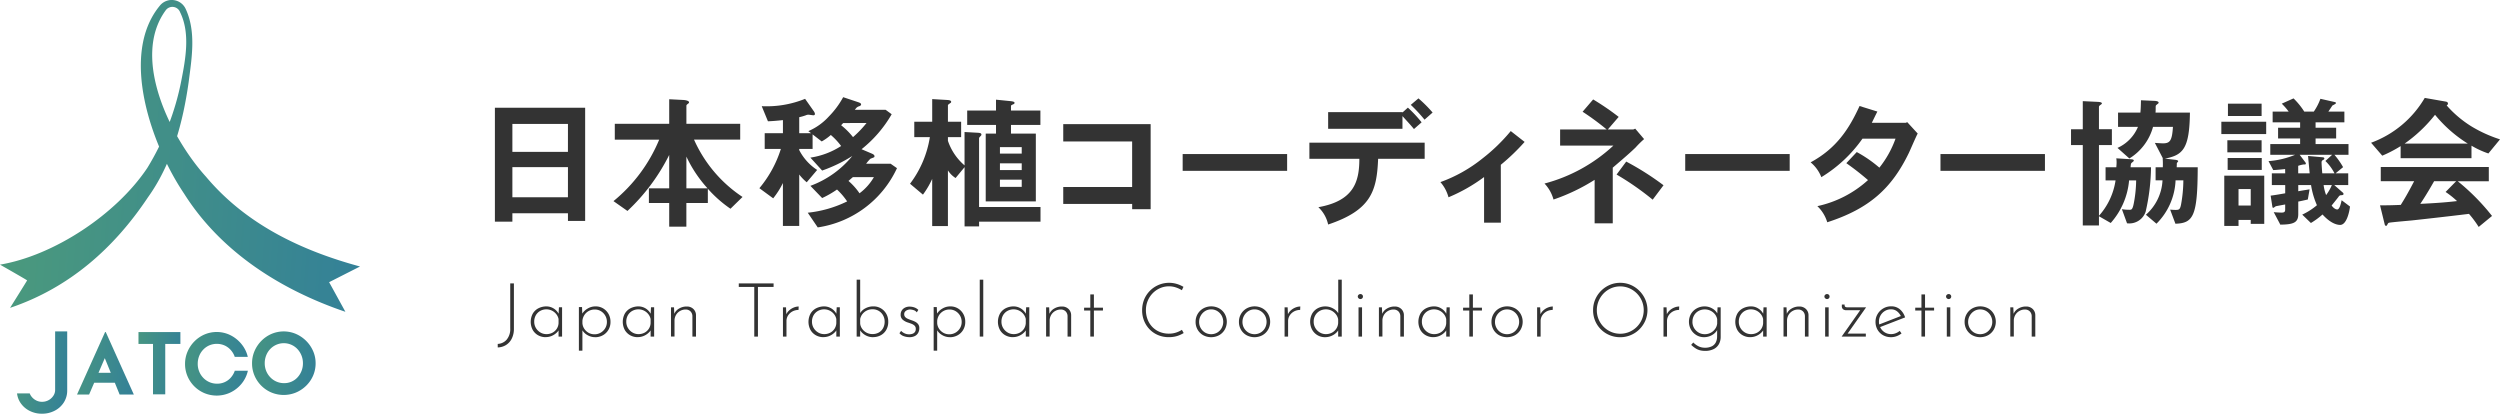 <svg xmlns="http://www.w3.org/2000/svg" xmlns:xlink="http://www.w3.org/1999/xlink" width="378.723" height="62.673" viewBox="0 0 378.723 62.673"><defs><linearGradient id="a" x1="-0.439" x2="4.085" y2="0.622" gradientUnits="objectBoundingBox"><stop offset="0" stop-color="#4e9d79"/><stop offset="1" stop-color="#0049d3"/></linearGradient><linearGradient id="b" x1="0" y1="-1.112" x2="3.366" y2="-0.875" xlink:href="#a"/><clipPath id="e"><rect width="45.231" height="12.469" fill="url(#a)"/></clipPath></defs><g transform="translate(-54.315 -23.618)"><g transform="translate(67.692 34.957)"><path d="M62.719,21.679V20.52H54.3v1.269H51.652V4.532H65.324V21.679Zm0-14.7H54.3v4.231h8.416Zm0,6.547H54.3v4.564h8.416Z" transform="translate(9.943 0.453)" fill="#333"/><g transform="translate(62.024 3.383)"><path d="M88.383,19.755a18.533,18.533,0,0,1-3.43-3.028v2.16H81.7v3.585H79.1V18.887H76.024V16.661H79.1V11.605a29.858,29.858,0,0,1-6.325,8.485L70.658,18.6A23.735,23.735,0,0,0,77.583,9.29H70.858v-2.4H79.1V3.167l2.181.112c.289.022.824.111.824.356,0,.088-.067.156-.2.244-.133.112-.2.179-.2.268V6.885h8.15v2.4H82.861a20.257,20.257,0,0,0,7.348,8.685Zm-6.68-7.9v4.81H84.91a19.3,19.3,0,0,1-3.207-4.81" transform="translate(-53.124 -2.855)" fill="#333"/><path d="M102.885,22.566l-1.514-2.227a17.636,17.636,0,0,0,5.968-1.714,10.4,10.4,0,0,0-1.536-1.8,14.687,14.687,0,0,1-2.249,1.292l-1.782-1.848a14.741,14.741,0,0,0,6.347-4.522,22.45,22.45,0,0,1-4.565,2.205l-1.782-1.959a11.77,11.77,0,0,0,4.654-1.759,9.926,9.926,0,0,0-1.559-1.671,7.862,7.862,0,0,1-1.381.98l-1.38-1.068v2.2H100.08v.178a7.889,7.889,0,0,0,2.716,3.006l-1.58,1.87a7.228,7.228,0,0,1-1.136-1.18v7.794H97.608v-6.5a12.6,12.6,0,0,1-1.471,2.317l-2.093-1.536A17.337,17.337,0,0,0,97.3,10.675h-2.45V8.292h2.762V6.31c-1.069.112-1.648.156-2.271.179L94.4,4.2a15.488,15.488,0,0,0,6.569-1.113l1.314,1.87a.915.915,0,0,1,.179.423.209.209,0,0,1-.223.2c-.112,0-.646-.09-.78-.09a.95.95,0,0,0-.378.09,7.764,7.764,0,0,1-1,.289V8.292h1.8l-.423-.312a8.974,8.974,0,0,0,3.118-2.227,12.96,12.96,0,0,0,2.16-2.917l2.338.78c.112.044.378.132.378.311s-.222.267-.312.29a.906.906,0,0,0-.444.289l-.2.245h4.677l.913.668a18.628,18.628,0,0,1-4.565,5.3l1.559.667c.112.045.4.179.4.379a.188.188,0,0,1-.044.156c-.066.067-.512.2-.6.267a6.743,6.743,0,0,0-.624.734h3.719l.957.668a15.759,15.759,0,0,1-12,8.974m3.852-15.81-.312.335a10.62,10.62,0,0,1,1.8,1.8,16.256,16.256,0,0,0,2.049-2.138Zm1.47,8.194c-.267.223-.312.267-.668.579a9.428,9.428,0,0,1,1.67,1.87,8.107,8.107,0,0,0,2.182-2.45Z" transform="translate(-54.407 -2.837)" fill="#333"/><path d="M128.652,21.713v.713h-2.2V13.453L125.089,15.1a3.743,3.743,0,0,1-1.159-1.158v8.439h-2.383V15.234a13.09,13.09,0,0,1-1.4,2.382l-1.959-1.647a15.753,15.753,0,0,0,3.006-7.059h-2.361V6.571h2.716V3.143l2.249.133c.445.023.624.111.624.289,0,.112-.09.156-.156.2-.312.223-.335.245-.335.356V6.571h2V8.909h-2v.557a8.425,8.425,0,0,0,2.517,3.719V8.131l2,.112c.4.022.557.089.557.289,0,.089-.089.178-.156.245-.134.156-.2.2-.2.312v10.4h9.308v2.226Zm4.832-14.652V8.375h3.764V18.64h-7.593V8.375h1.559V7.062h-4.364V4.879h4.364V3.231l2.228.224c.578.066.578.178.578.267a.214.214,0,0,1-.179.2,1.526,1.526,0,0,0-.356.2v.757h4.454V7.062Zm1.626,3.363h-3.3V11.4h3.3Zm0,2.449h-3.3V13.9h3.3Zm0,2.472h-3.3v1.092h3.3Z" transform="translate(-55.731 -2.854)" fill="#333"/><path d="M155.989,7.161v12.88h-2.8v-.8H142.748V16.676h10.437V9.785H142.748V7.161Z" transform="translate(-57.079 -3.074)" fill="#333"/><rect width="15.825" height="2.543" transform="translate(103.76 8.615)" fill="#333"/><path d="M199.664,9.739v2.444h-7.051c-.2,4.887-1.061,7.772-7.572,9.956a5.073,5.073,0,0,0-1.482-2.625c5.368-.961,6.21-3.846,6.21-7.331H182.2V9.739Zm-1.622-2.063c-.422-.521-.922-1.061-1.743-1.963V7.637H185.041V5.112H196.3v.06l.821-.742A19.7,19.7,0,0,1,199.2,6.655Zm.68-4.647a19.6,19.6,0,0,1,2.144,2.144l-1.222,1.081a23.7,23.7,0,0,0-2.083-2.244Z" transform="translate(-59.243 -2.848)" fill="#333"/><path d="M212.358,22.145h-2.542V15.234a25.407,25.407,0,0,1-5.39,3.065A5.724,5.724,0,0,0,203.2,16a22.1,22.1,0,0,0,6.351-3.565,26.866,26.866,0,0,0,4.306-4.167l2.1,1.643a31.356,31.356,0,0,1-3.606,3.466Z" transform="translate(-60.395 -3.135)" fill="#333"/><path d="M229.481,7.745h3.866l.281-.12,1.342,1.582a15.439,15.439,0,0,0-1.281,1.263c-.962.941-2.3,2.063-3.465,3.064v8.433h-2.747v-6.59a29.239,29.239,0,0,1-6.229,2.986,5.7,5.7,0,0,0-1.362-2.424,24.5,24.5,0,0,0,10.436-5.749H222.25V7.745H229.3a39.024,39.024,0,0,0-3.645-2.684l1.6-1.862a38.782,38.782,0,0,1,3.866,2.643Zm6.791,10.638a42.028,42.028,0,0,0-5.468-3.806l1.461-1.964a42.179,42.179,0,0,1,5.65,3.586Z" transform="translate(-61.31 -2.857)" fill="#333"/><rect width="15.825" height="2.543" transform="translate(179.892 8.615)" fill="#333"/><path d="M276.938,6.8l.241-.1,1.582,1.723c-.261.46-1.163,2.584-1.363,2.985-2.543,5.228-5.869,8.373-12.339,10.456a5.609,5.609,0,0,0-1.5-2.443,16.606,16.606,0,0,0,7.673-3.947c-1.4-1.2-2.3-1.863-3.286-2.564l1.583-1.682a19.177,19.177,0,0,1,3.425,2.364A15.271,15.271,0,0,0,275.4,9.2h-5.008a20.79,20.79,0,0,1-6.229,5.83,5.567,5.567,0,0,0-1.623-2.244c3.885-2.1,5.809-5.027,7.412-8.533l2.7.84c-.281.542-.561,1.142-.842,1.7Z" transform="translate(-63.65 -2.915)" fill="#333"/><rect width="15.825" height="2.543" transform="translate(218.56 8.615)" fill="#333"/><path d="M315.567,20.254a2.613,2.613,0,0,1-2.805,1.715l-.78-2.138a6.827,6.827,0,0,0,1.158.089c.267,0,.445,0,.624-.869a19.165,19.165,0,0,0,.378-3.585h-1.069a11.156,11.156,0,0,1-2.782,6.457L308.508,20.9v1.4h-2.45V10.122h-1.782v-2.4h1.782V3.465l2.316.111c.245.022.579.045.579.246,0,.066-.134.156-.2.2-.156.112-.245.2-.245.312V7.718h1.959v2.4h-1.959V20.833a10.313,10.313,0,0,0,2.516-5.367H309.51V13.485h1.626c.023-.29.044-.468.044-.734a4.2,4.2,0,0,0-.044-.624l2.138.133c.334.023.511.044.511.223,0,.067-.089.133-.334.334-.089.09-.112.156-.156.668h3.1a31.279,31.279,0,0,1-.824,6.769m4.521,1.782-.8-2.138c.335.023.579.044.8.044.534,0,.69-.044.846-.779a20.962,20.962,0,0,0,.355-3.7h-1.179a9.818,9.818,0,0,1-2.894,6.569l-1.6-1.358a7.434,7.434,0,0,0,2.516-5.211h-1.047V13.485h1.092a11.142,11.142,0,0,0-.023-1.358l.044.022-1.225-2.36c.98.067,1.091.067,1.248.067,1.068,0,1.358-.445,1.492-2.493H316.7a8.124,8.124,0,0,1-3.585,4.786l-1.8-1.6a6.027,6.027,0,0,0,3.1-3.183H311.4V5.2h3.385c.066-.712.066-1.112.088-1.869l1.983.089c.2,0,.69.045.69.267,0,.089-.023.112-.289.312-.156.133-.156.156-.156.49,0,.2,0,.423-.023.712h5.211c-.066,5.478-1.046,6.436-3.785,6.97l1.56.179c.066,0,.444.066.444.2,0,.089-.111.178-.2.289,0,.178-.022.534-.022.646h3.184c-.022,7.416-.668,8.461-3.385,8.551" transform="translate(-65.94 -2.864)" fill="#333"/><path d="M328.371,6.565h6.793v1.87h-6.793Zm6.5,15.476h-2.049v-.6h-1.848v.913h-2.16V14.737h6.056Zm-5.59-12.671h5.189V11.2h-5.189Zm.045,2.695h5.166v1.8h-5.166Zm.044-8.239h5.1V5.7h-5.1Zm3.451,12.937h-1.848v2.494h1.848Zm5.211-3.028c-.6.067-1.292.133-1.8.156l-.713-1.358a13.06,13.06,0,0,0,4.03-.958h-3.764V9.95h4.52V9.1h-3.339V7.478h3.339V6.654h-4.163V5.03h2.428a9.539,9.539,0,0,0-1.047-1.2l1.782-.8a10.82,10.82,0,0,1,1.626,2h1.447a8.54,8.54,0,0,0,1-1.938l2.161.489c.088.024.2.068.2.157,0,.112-.468.334-.556.378,0,.023-.6.914-.6.914h2.427V6.654h-4.364v.824h3.117V9.1h-3.117V9.95h4.988v1.625H345.5a11.361,11.361,0,0,1,1.313,1.871l-1.136.935h1.916v1.782h-2.116l1.292,1.135a.3.3,0,0,1,.112.2c0,.179-.179.179-.311.2a.444.444,0,0,0-.446.245c-.379.49-.6.757-1.047,1.313.4.558.757.6.847.6.356,0,.557-.869.668-1.4l1.269.956c-.09.8-.512,2.784-1.492,2.784-.4,0-1.38-.156-2.672-1.581a11.292,11.292,0,0,1-1.759,1.291l-1.314-1.269a9.942,9.942,0,0,0,2.227-1.424,12.1,12.1,0,0,1-.89-3.051h-1.938V17.1c.156-.044,1.692-.288,1.714-.288l-.267,1.536c-.8.178-.869.2-1.447.312v1.915c0,1.291-.758,1.559-2.716,1.581l-1-1.893c.2.022.779.066,1.2.066s.534-.132.534-.467V19.1c-.223.044-1.336.245-1.4.267-.09.022-.335.244-.4.244s-.112-.044-.134-.132l-.267-1.715c.847-.112,1.425-.222,2.205-.356V16.162h-2.026V14.381h2.026Zm1.982.646h1.736c-.067-.734-.178-1.893-.245-2.627l2.249.2c.066,0,.222.045.222.178a.222.222,0,0,1-.112.179c-.2.112-.311.178-.311.423,0,.267.089,1.536.111,1.647h1.849a7.107,7.107,0,0,0-1.381-1.869l1.025-.937h-4.921l.891,1.18a.244.244,0,0,1,.043.134c0,.156-.088.156-.378.156a4.357,4.357,0,0,0-.779.2Zm3.851,1.782a6.5,6.5,0,0,0,.378,1.515,7,7,0,0,0,.869-1.515Z" transform="translate(-67.262 -2.847)" fill="#333"/><path d="M370.141,11.37a13.425,13.425,0,0,1-2.56-1.18v1.892H356.847V10.257a19.792,19.792,0,0,1-2.782,1.448l-1.693-1.96A15.647,15.647,0,0,0,360.5,2.954l3.184.557c.179.022.335.133.335.289a.318.318,0,0,1-.2.289,16.642,16.642,0,0,0,3.764,3.184,20.23,20.23,0,0,0,4.32,1.959ZM368.672,22.5a15.514,15.514,0,0,0-1.47-1.981c-3.051.378-8.061.935-8.707,1-.468.044-2.828.246-3.362.335a.281.281,0,0,0-.224.156c-.132.267-.2.334-.267.334a.261.261,0,0,1-.2-.2l-.713-2.917c1.4,0,2.026-.023,3.14-.067.557-.89,1.024-1.669,2.026-3.585h-5.056V13.42h16.367v2.16h-4.7a32.925,32.925,0,0,1,5.188,5.255Zm-6.613-16.99a21.754,21.754,0,0,1-4.609,4.365h9.574a20.184,20.184,0,0,1-4.965-4.365m1.6,11.69,1.6-1.626h-3.34c-1.046,1.848-1.693,2.828-2.093,3.429,1.871-.089,3.719-.2,5.567-.422a13.344,13.344,0,0,0-1.736-1.381" transform="translate(-68.579 -2.843)" fill="#333"/><path d="M54.556,39.526a3.289,3.289,0,0,1-.329,1.531,2.386,2.386,0,0,1-.879.97,2.5,2.5,0,0,1-1.242.357v-.533a1.889,1.889,0,0,0,1.355-.646A2.477,2.477,0,0,0,54,39.493V32.688h.556Z" transform="translate(-52.106 -4.475)" fill="#333"/><path d="M59.662,41.032a2.314,2.314,0,0,1-1.151-.289,2.123,2.123,0,0,1-.817-.811,2.639,2.639,0,0,1,.017-2.478,2.105,2.105,0,0,1,.862-.805,2.681,2.681,0,0,1,1.236-.278,2.112,2.112,0,0,1,1.871,1.236l-.079.159.068-1.259h.476v4.435h-.533V39.569l.113.2a1.375,1.375,0,0,1-.272.448,2.458,2.458,0,0,1-1.083.7,2.3,2.3,0,0,1-.709.108m.113-.454a1.921,1.921,0,0,0,.9-.21,1.725,1.725,0,0,0,.936-1.446v-.635a1.77,1.77,0,0,0-.357-.749,1.953,1.953,0,0,0-.652-.522,1.927,1.927,0,0,0-1.758.04,1.759,1.759,0,0,0-.669.652,1.9,1.9,0,0,0-.25.987,1.837,1.837,0,0,0,.25.947,1.908,1.908,0,0,0,.675.681,1.764,1.764,0,0,0,.924.255" transform="translate(-52.396 -4.677)" fill="#333"/><path d="M67.564,41.033a2.262,2.262,0,0,1-1.191-.336,2.061,2.061,0,0,1-.817-.868l.091-.193v3.437h-.533v-6.6h.476l.057,1.452-.1-.33a2.369,2.369,0,0,1,.862-.879,2.33,2.33,0,0,1,1.236-.346,2.192,2.192,0,0,1,1.146.306,2.258,2.258,0,0,1,.811.834,2.4,2.4,0,0,1,.3,1.209,2.3,2.3,0,0,1-.312,1.2,2.218,2.218,0,0,1-.839.822,2.387,2.387,0,0,1-1.185.3m-.091-.443a1.837,1.837,0,0,0,.947-.25,1.9,1.9,0,0,0,.681-.675,1.8,1.8,0,0,0,.255-.946,1.864,1.864,0,0,0-.25-.959,1.9,1.9,0,0,0-.663-.675,1.777,1.777,0,0,0-.936-.25,1.842,1.842,0,0,0-1.565.839,1.907,1.907,0,0,0-.295.873v.364a1.741,1.741,0,0,0,.289.85,1.852,1.852,0,0,0,.658.608,1.805,1.805,0,0,0,.879.22" transform="translate(-52.82 -4.677)" fill="#333"/><path d="M74.417,41.032a2.314,2.314,0,0,1-1.151-.289,2.123,2.123,0,0,1-.817-.811,2.639,2.639,0,0,1,.017-2.478,2.105,2.105,0,0,1,.862-.805,2.681,2.681,0,0,1,1.236-.278,2.111,2.111,0,0,1,1.871,1.236l-.079.159.068-1.259H76.9v4.435h-.533V39.569l.113.2a1.375,1.375,0,0,1-.272.448,2.458,2.458,0,0,1-1.083.7,2.3,2.3,0,0,1-.709.108m.113-.454a1.921,1.921,0,0,0,.9-.21,1.725,1.725,0,0,0,.936-1.446v-.635a1.77,1.77,0,0,0-.357-.749,1.953,1.953,0,0,0-.652-.522,1.927,1.927,0,0,0-1.758.04,1.759,1.759,0,0,0-.669.652,1.9,1.9,0,0,0-.25.987,1.837,1.837,0,0,0,.25.947,1.908,1.908,0,0,0,.675.681,1.764,1.764,0,0,0,.924.255" transform="translate(-53.206 -4.677)" fill="#333"/><path d="M80.334,36.509l.057,1.4-.068-.273a1.671,1.671,0,0,1,.732-.912,2.215,2.215,0,0,1,1.2-.336,1.4,1.4,0,0,1,1.009.37,1.3,1.3,0,0,1,.4.957v3.232h-.544V37.858a1.058,1.058,0,0,0-.272-.715,1.019,1.019,0,0,0-.76-.3,1.671,1.671,0,0,0-.828.216,1.647,1.647,0,0,0-.618.6,1.7,1.7,0,0,0-.233.9v2.381h-.533V36.509Z" transform="translate(-53.629 -4.677)" fill="#333"/><path d="M90.741,32.688h5.274v.532h-2.37v7.52h-.556V33.22H90.741Z" transform="translate(-54.226 -4.475)" fill="#333"/><path d="M98.287,36.509l.057,1.36-.068-.169a1.763,1.763,0,0,1,.465-.7,2.3,2.3,0,0,1,.709-.454,2,2,0,0,1,.754-.16l-.023.523a1.9,1.9,0,0,0-.924.226,1.788,1.788,0,0,0-.658.608,1.549,1.549,0,0,0-.244.856v2.347h-.533V36.509Z" transform="translate(-54.614 -4.677)" fill="#333"/><path d="M104.183,41.032a2.314,2.314,0,0,1-1.151-.289,2.123,2.123,0,0,1-.817-.811,2.639,2.639,0,0,1,.017-2.478,2.106,2.106,0,0,1,.862-.805,2.681,2.681,0,0,1,1.236-.278,2.111,2.111,0,0,1,1.871,1.236l-.079.159.068-1.259h.476v4.435h-.533V39.569l.113.2a1.375,1.375,0,0,1-.272.448,2.458,2.458,0,0,1-1.083.7,2.3,2.3,0,0,1-.709.108m.113-.454a1.921,1.921,0,0,0,.9-.21,1.725,1.725,0,0,0,.936-1.446v-.635a1.77,1.77,0,0,0-.357-.749,1.953,1.953,0,0,0-.652-.522,1.927,1.927,0,0,0-1.758.04,1.759,1.759,0,0,0-.669.652,1.9,1.9,0,0,0-.25.987,1.837,1.837,0,0,0,.25.947,1.908,1.908,0,0,0,.675.681,1.764,1.764,0,0,0,.924.255" transform="translate(-54.839 -4.677)" fill="#333"/><path d="M112.119,40.8a2.293,2.293,0,0,1-1.242-.352,2.163,2.163,0,0,1-.822-.885l.113-.307v1.453h-.533V32.087h.533v5.49l-.068-.3a1.937,1.937,0,0,1,.828-.833,2.546,2.546,0,0,1,1.248-.312,2.193,2.193,0,0,1,1.134.3,2.227,2.227,0,0,1,.811.822,2.342,2.342,0,0,1,.3,1.191,2.426,2.426,0,0,1-.318,1.275,2.106,2.106,0,0,1-.839.8,2.439,2.439,0,0,1-1.146.272m-.091-.465a1.9,1.9,0,0,0,.981-.244,1.685,1.685,0,0,0,.641-.669,2.031,2.031,0,0,0,.227-.97,1.914,1.914,0,0,0-.233-.936,1.779,1.779,0,0,0-1.616-.937,1.923,1.923,0,0,0-.856.193,1.894,1.894,0,0,0-.652.523,1.8,1.8,0,0,0-.352.76v.691a1.676,1.676,0,0,0,.295.783,1.878,1.878,0,0,0,1.565.806" transform="translate(-55.262 -4.442)" fill="#333"/><path d="M117.98,41.035a2.54,2.54,0,0,1-.805-.142,1.46,1.46,0,0,1-.68-.46l.25-.352a1.718,1.718,0,0,0,.539.381,1.585,1.585,0,0,0,.663.142,1.623,1.623,0,0,0,.493-.074.784.784,0,0,0,.38-.256.748.748,0,0,0,.147-.487.65.65,0,0,0-.176-.489,1.376,1.376,0,0,0-.442-.278q-.267-.106-.561-.2a2.238,2.238,0,0,1-.8-.431.967.967,0,0,1-.312-.77,1.142,1.142,0,0,1,.176-.635,1.191,1.191,0,0,1,.482-.425,1.514,1.514,0,0,1,.692-.153,2.226,2.226,0,0,1,.7.113,1.631,1.631,0,0,1,.629.386l-.238.373a.9.9,0,0,0-.482-.339,2.2,2.2,0,0,0-.527-.1,1.136,1.136,0,0,0-.4.079.888.888,0,0,0-.352.233.568.568,0,0,0-.142.4.615.615,0,0,0,.147.426,1.089,1.089,0,0,0,.38.267q.233.1.482.193a4.084,4.084,0,0,1,.618.244,1.368,1.368,0,0,1,.476.373.959.959,0,0,1,.187.619,1.435,1.435,0,0,1-.17.7,1.185,1.185,0,0,1-.5.487,1.794,1.794,0,0,1-.845.177" transform="translate(-55.638 -4.679)" fill="#333"/><path d="M124.427,41.033a2.262,2.262,0,0,1-1.191-.336,2.061,2.061,0,0,1-.817-.868l.091-.193v3.437h-.533v-6.6h.476l.057,1.452-.1-.33a2.369,2.369,0,0,1,.862-.879,2.33,2.33,0,0,1,1.236-.346,2.192,2.192,0,0,1,1.146.306,2.258,2.258,0,0,1,.811.834,2.4,2.4,0,0,1,.3,1.209,2.3,2.3,0,0,1-.312,1.2,2.218,2.218,0,0,1-.839.822,2.387,2.387,0,0,1-1.185.3m-.091-.443a1.837,1.837,0,0,0,.947-.25,1.9,1.9,0,0,0,.681-.675,1.8,1.8,0,0,0,.255-.946,1.864,1.864,0,0,0-.25-.959,1.9,1.9,0,0,0-.663-.675,1.777,1.777,0,0,0-.936-.25,1.842,1.842,0,0,0-1.565.839,1.907,1.907,0,0,0-.295.873v.364a1.741,1.741,0,0,0,.289.85,1.852,1.852,0,0,0,.658.608,1.805,1.805,0,0,0,.879.22" transform="translate(-55.939 -4.677)" fill="#333"/><rect width="0.533" height="8.62" transform="translate(73.02 27.646)" fill="#333"/><path d="M134.547,41.032a2.314,2.314,0,0,1-1.151-.289,2.123,2.123,0,0,1-.817-.811,2.639,2.639,0,0,1,.017-2.478,2.106,2.106,0,0,1,.862-.805,2.681,2.681,0,0,1,1.236-.278,2.112,2.112,0,0,1,1.871,1.236l-.079.159.068-1.259h.476v4.435H136.5V39.569l.113.2a1.375,1.375,0,0,1-.272.448,2.458,2.458,0,0,1-1.083.7,2.3,2.3,0,0,1-.709.108m.113-.454a1.922,1.922,0,0,0,.9-.21,1.725,1.725,0,0,0,.936-1.446v-.635a1.77,1.77,0,0,0-.357-.749,1.953,1.953,0,0,0-.652-.522,1.927,1.927,0,0,0-1.758.04,1.759,1.759,0,0,0-.669.652,1.9,1.9,0,0,0-.249.987,1.837,1.837,0,0,0,.249.947,1.908,1.908,0,0,0,.675.681,1.764,1.764,0,0,0,.924.255" transform="translate(-56.504 -4.677)" fill="#333"/><path d="M140.464,36.509l.057,1.4-.068-.273a1.671,1.671,0,0,1,.732-.912,2.215,2.215,0,0,1,1.2-.336,1.4,1.4,0,0,1,1.009.37,1.3,1.3,0,0,1,.4.957v3.232h-.544V37.858a1.058,1.058,0,0,0-.272-.715,1.019,1.019,0,0,0-.76-.3,1.671,1.671,0,0,0-.828.216,1.647,1.647,0,0,0-.618.6,1.7,1.7,0,0,0-.233.9v2.381H140V36.509Z" transform="translate(-56.928 -4.677)" fill="#333"/><path d="M147.031,34.451h.544v2.007h1.372v.431h-1.372v3.947h-.544V36.89h-.941v-.431h.941Z" transform="translate(-57.262 -4.571)" fill="#333"/><path d="M161.685,40.2a4.8,4.8,0,0,1-.6.305,3.733,3.733,0,0,1-.749.233,4.27,4.27,0,0,1-.885.086,4.147,4.147,0,0,1-1.667-.324,3.845,3.845,0,0,1-1.282-.884,4.009,4.009,0,0,1-.822-1.293,4.2,4.2,0,0,1-.289-1.56,4.354,4.354,0,0,1,.306-1.644,4.082,4.082,0,0,1,4.945-2.359,4.488,4.488,0,0,1,1.009.442l-.238.51a4.309,4.309,0,0,0-.9-.421,3.246,3.246,0,0,0-1.055-.169,3.315,3.315,0,0,0-1.35.278,3.5,3.5,0,0,0-1.117.771,3.6,3.6,0,0,0-.754,1.151,3.672,3.672,0,0,0-.272,1.418,3.856,3.856,0,0,0,.244,1.372,3.38,3.38,0,0,0,.7,1.134,3.289,3.289,0,0,0,1.106.766,3.612,3.612,0,0,0,1.44.278,3.408,3.408,0,0,0,1.083-.164,3.816,3.816,0,0,0,.879-.415Z" transform="translate(-57.772 -4.469)" fill="#333"/><path d="M163.961,38.7a2.305,2.305,0,0,1,1.163-2.024,2.506,2.506,0,0,1,2.421,0,2.269,2.269,0,0,1,.839.844,2.425,2.425,0,0,1,0,2.359,2.275,2.275,0,0,1-.845.846,2.547,2.547,0,0,1-2.421.011,2.249,2.249,0,0,1-.845-.828,2.329,2.329,0,0,1-.312-1.209m.533.012a1.875,1.875,0,0,0,.244.947,1.846,1.846,0,0,0,.658.675,1.843,1.843,0,0,0,1.849,0,1.847,1.847,0,0,0,.658-.675,1.963,1.963,0,0,0,0-1.9,1.9,1.9,0,0,0-.658-.681,1.734,1.734,0,0,0-.924-.254,1.7,1.7,0,0,0-.936.266,1.939,1.939,0,0,0-.652.7,1.874,1.874,0,0,0-.238.92" transform="translate(-58.242 -4.676)" fill="#333"/><path d="M170.909,38.7a2.305,2.305,0,0,1,1.163-2.024,2.506,2.506,0,0,1,2.421,0,2.269,2.269,0,0,1,.839.844,2.425,2.425,0,0,1,0,2.359,2.275,2.275,0,0,1-.845.846,2.547,2.547,0,0,1-2.421.011,2.248,2.248,0,0,1-.845-.828,2.329,2.329,0,0,1-.312-1.209m.533.012a1.875,1.875,0,0,0,.244.947,1.846,1.846,0,0,0,.658.675,1.843,1.843,0,0,0,1.849,0,1.846,1.846,0,0,0,.658-.675,1.963,1.963,0,0,0,0-1.9,1.9,1.9,0,0,0-.658-.681,1.734,1.734,0,0,0-.924-.254,1.7,1.7,0,0,0-.936.266,1.939,1.939,0,0,0-.652.7,1.874,1.874,0,0,0-.238.92" transform="translate(-58.624 -4.676)" fill="#333"/><path d="M178.689,36.509l.057,1.36-.068-.169a1.764,1.764,0,0,1,.465-.7,2.3,2.3,0,0,1,.709-.454,2,2,0,0,1,.754-.16l-.023.523a1.9,1.9,0,0,0-.924.226,1.788,1.788,0,0,0-.658.608,1.549,1.549,0,0,0-.244.856v2.347h-.533V36.509Z" transform="translate(-59.025 -4.677)" fill="#333"/><path d="M184.568,40.8a2.189,2.189,0,0,1-1.945-1.134,2.6,2.6,0,0,1,.006-2.438,2.119,2.119,0,0,1,.835-.806,2.422,2.422,0,0,1,1.162-.283,2.389,2.389,0,0,1,1.208.329,2.006,2.006,0,0,1,.834.861l-.091.25v-5.49h.533v8.621h-.544V39.347l.113.25a2.2,2.2,0,0,1-.851.868,2.431,2.431,0,0,1-1.259.335m.136-.465a1.9,1.9,0,0,0,.919-.221,1.814,1.814,0,0,0,.658-.6,1.764,1.764,0,0,0,.284-.856v-.567a1.708,1.708,0,0,0-.352-.771,2.017,2.017,0,0,0-.658-.54,1.927,1.927,0,0,0-1.78.04,1.79,1.79,0,0,0-.669.659,1.861,1.861,0,0,0-.25.975,1.828,1.828,0,0,0,.25.947,1.888,1.888,0,0,0,.674.68,1.756,1.756,0,0,0,.924.256" transform="translate(-59.25 -4.442)" fill="#333"/><path d="M189.958,34.765a.34.34,0,0,1,.125-.267.412.412,0,0,1,.272-.107.384.384,0,0,1,.272.107.354.354,0,0,1,.113.267.366.366,0,0,1-.113.278.381.381,0,0,1-.272.108.4.4,0,0,1-.272-.113.355.355,0,0,1-.125-.272m.113,1.634h.532v4.434h-.532Z" transform="translate(-59.669 -4.568)" fill="#333"/><path d="M193.8,36.509l.058,1.4-.069-.273a1.672,1.672,0,0,1,.732-.912,2.212,2.212,0,0,1,1.2-.336,1.4,1.4,0,0,1,1.01.37,1.3,1.3,0,0,1,.4.957v3.232h-.545V37.858a1.054,1.054,0,0,0-.272-.715,1.016,1.016,0,0,0-.759-.3,1.666,1.666,0,0,0-.828.216,1.642,1.642,0,0,0-.619.6,1.7,1.7,0,0,0-.233.9v2.381h-.532V36.509Z" transform="translate(-59.854 -4.677)" fill="#333"/><path d="M201.938,41.032a2.314,2.314,0,0,1-1.151-.289,2.123,2.123,0,0,1-.817-.811,2.639,2.639,0,0,1,.017-2.478,2.1,2.1,0,0,1,.863-.805,2.674,2.674,0,0,1,1.235-.278,1.98,1.98,0,0,1,1.117.352,2,2,0,0,1,.755.885l-.079.159.067-1.259h.476v4.435h-.533V39.569l.113.2a1.375,1.375,0,0,1-.272.448,2.391,2.391,0,0,1-.471.408,2.415,2.415,0,0,1-.612.295,2.29,2.29,0,0,1-.709.108m.113-.454a1.919,1.919,0,0,0,.9-.21,1.72,1.72,0,0,0,.936-1.446v-.635a1.77,1.77,0,0,0-.357-.749,1.953,1.953,0,0,0-.652-.522,1.925,1.925,0,0,0-1.757.04,1.745,1.745,0,0,0-.669.652,1.886,1.886,0,0,0-.25.987,1.828,1.828,0,0,0,.25.947,1.9,1.9,0,0,0,.674.681,1.764,1.764,0,0,0,.924.255" transform="translate(-60.201 -4.677)" fill="#333"/><path d="M207.777,34.451h.544v2.007h1.372v.431h-1.372v3.947h-.544V36.89h-.941v-.431h.941Z" transform="translate(-60.594 -4.571)" fill="#333"/><path d="M211.385,38.7a2.307,2.307,0,0,1,1.162-2.024,2.508,2.508,0,0,1,2.422,0,2.273,2.273,0,0,1,.838.844,2.425,2.425,0,0,1,0,2.359,2.272,2.272,0,0,1-.844.846,2.549,2.549,0,0,1-2.422.011,2.239,2.239,0,0,1-.844-.828,2.32,2.32,0,0,1-.312-1.209m.532.012a1.875,1.875,0,0,0,.244.947,1.847,1.847,0,0,0,.658.675,1.843,1.843,0,0,0,1.849,0,1.84,1.84,0,0,0,.658-.675,1.912,1.912,0,0,0-.658-2.576,1.733,1.733,0,0,0-.923-.254,1.7,1.7,0,0,0-.937.266,1.939,1.939,0,0,0-.652.7,1.874,1.874,0,0,0-.238.92" transform="translate(-60.844 -4.676)" fill="#333"/><path d="M219.163,36.509l.058,1.36-.069-.169a1.784,1.784,0,0,1,.465-.7,2.3,2.3,0,0,1,.709-.454,2.008,2.008,0,0,1,.754-.16l-.022.523a1.9,1.9,0,0,0-.925.226,1.788,1.788,0,0,0-.658.608,1.549,1.549,0,0,0-.244.856v2.347H218.7V36.509Z" transform="translate(-61.245 -4.677)" fill="#333"/><path d="M227.673,36.719a4.006,4.006,0,0,1,.318-1.593,4.2,4.2,0,0,1,2.195-2.212,3.935,3.935,0,0,1,1.594-.324,3.975,3.975,0,0,1,1.6.324,4.144,4.144,0,0,1,1.316.9,4.274,4.274,0,0,1,.89,1.317,4.09,4.09,0,0,1,0,3.187,4.234,4.234,0,0,1-.89,1.31,4.112,4.112,0,0,1-1.316.884,4.036,4.036,0,0,1-1.6.319,4.14,4.14,0,0,1-1.594-.306,4.084,4.084,0,0,1-1.31-.862,3.981,3.981,0,0,1-.885-1.3,4.147,4.147,0,0,1-.318-1.634m.567.012a3.527,3.527,0,0,0,1.032,2.518,3.63,3.63,0,0,0,1.128.766,3.4,3.4,0,0,0,1.367.278,3.5,3.5,0,0,0,1.4-.278,3.592,3.592,0,0,0,1.9-1.9,3.626,3.626,0,0,0,0-2.784,3.64,3.64,0,0,0-1.9-1.923,3.422,3.422,0,0,0-1.384-.283,3.376,3.376,0,0,0-1.4.288,3.617,3.617,0,0,0-2.144,3.318" transform="translate(-61.738 -4.469)" fill="#333"/><path d="M239.422,36.509l.058,1.36-.069-.169a1.783,1.783,0,0,1,.465-.7,2.3,2.3,0,0,1,.709-.454,2.008,2.008,0,0,1,.754-.16l-.022.523a1.9,1.9,0,0,0-.925.226,1.788,1.788,0,0,0-.658.608,1.549,1.549,0,0,0-.244.856v2.347h-.532V36.509Z" transform="translate(-62.357 -4.677)" fill="#333"/><path d="M245.437,43.108a2.875,2.875,0,0,1-.713-.085,2.293,2.293,0,0,1-.67-.289,4.389,4.389,0,0,1-.68-.533l.318-.363a2.944,2.944,0,0,0,.906.629,2.231,2.231,0,0,0,.817.164,2.331,2.331,0,0,0,1.1-.22,1.351,1.351,0,0,0,.59-.59A1.956,1.956,0,0,0,247.3,41l.012-1.441.124.137a1.969,1.969,0,0,1-.811.963,2.4,2.4,0,0,1-1.321.375,2.165,2.165,0,0,1-1.139-.312,2.361,2.361,0,0,1-.823-.84,2.445,2.445,0,0,1,.011-2.386,2.272,2.272,0,0,1,.863-.823,2.442,2.442,0,0,1,1.2-.3,2.288,2.288,0,0,1,1.163.318,1.918,1.918,0,0,1,.8.84l-.067.249.057-1.269h.475v4.5a2.242,2.242,0,0,1-.243,1.026,1.841,1.841,0,0,1-.772.777,2.839,2.839,0,0,1-1.389.295M243.565,38.7a1.828,1.828,0,0,0,.25.947,1.9,1.9,0,0,0,.676.681,1.8,1.8,0,0,0,.945.254,1.893,1.893,0,0,0,1.577-.817,1.612,1.612,0,0,0,.3-.805V38.3a1.772,1.772,0,0,0-.358-.76,1.976,1.976,0,0,0-2.459-.476,1.772,1.772,0,0,0-.676.658,1.866,1.866,0,0,0-.25.975" transform="translate(-62.58 -4.677)" fill="#333"/><path d="M252.734,41.032a2.314,2.314,0,0,1-1.151-.289,2.123,2.123,0,0,1-.817-.811,2.639,2.639,0,0,1,.017-2.478,2.1,2.1,0,0,1,.863-.805,2.674,2.674,0,0,1,1.235-.278,1.98,1.98,0,0,1,1.117.352,2,2,0,0,1,.755.885l-.079.159.067-1.259h.476v4.435h-.533V39.569l.113.2a1.376,1.376,0,0,1-.272.448,2.39,2.39,0,0,1-.471.408,2.415,2.415,0,0,1-.612.295,2.29,2.29,0,0,1-.709.108m.113-.454a1.919,1.919,0,0,0,.9-.21,1.72,1.72,0,0,0,.936-1.446v-.635a1.769,1.769,0,0,0-.357-.749,1.953,1.953,0,0,0-.652-.522,1.925,1.925,0,0,0-1.757.04,1.745,1.745,0,0,0-.669.652,1.886,1.886,0,0,0-.25.987,1.828,1.828,0,0,0,.25.947,1.9,1.9,0,0,0,.674.681,1.764,1.764,0,0,0,.924.255" transform="translate(-62.988 -4.677)" fill="#333"/><path d="M258.651,36.509l.058,1.4-.069-.273a1.672,1.672,0,0,1,.732-.912,2.212,2.212,0,0,1,1.2-.336,1.4,1.4,0,0,1,1.01.37,1.3,1.3,0,0,1,.4.957v3.232h-.545V37.858a1.054,1.054,0,0,0-.272-.715,1.017,1.017,0,0,0-.759-.3,1.666,1.666,0,0,0-.828.216,1.642,1.642,0,0,0-.619.6,1.7,1.7,0,0,0-.232.9v2.381h-.532V36.509Z" transform="translate(-63.412 -4.677)" fill="#333"/><path d="M264.747,34.765a.34.34,0,0,1,.125-.267.41.41,0,0,1,.272-.107.386.386,0,0,1,.272.107.354.354,0,0,1,.113.267.366.366,0,0,1-.113.278.383.383,0,0,1-.272.108.4.4,0,0,1-.272-.113.355.355,0,0,1-.125-.272m.113,1.634h.532v4.434h-.532Z" transform="translate(-63.771 -4.568)" fill="#333"/><path d="M268.223,36.934a.8.8,0,0,1-.489-.142.591.591,0,0,1-.193-.506v-.215h.421v.135a.249.249,0,0,0,.1.211.473.473,0,0,0,.289.074h2.869l-2.882,4.094-.112-.113h2.948v.454h-3.662l2.914-4.14.113.147Z" transform="translate(-63.923 -4.66)" fill="#333"/><path d="M275.3,41.033a2.418,2.418,0,0,1-1.226-.306,2.206,2.206,0,0,1-.834-.834,2.351,2.351,0,0,1-.3-1.185,2.252,2.252,0,0,1,.318-1.18,2.38,2.38,0,0,1,.855-.851,2.316,2.316,0,0,1,1.2-.318,1.97,1.97,0,0,1,1.333.465,2.6,2.6,0,0,1,.776,1.214l-3.878,1.5-.159-.386,3.55-1.384-.114.159a2.043,2.043,0,0,0-.584-.783,1.431,1.431,0,0,0-.957-.33,1.725,1.725,0,0,0-.919.25,1.853,1.853,0,0,0-.9,1.622,1.931,1.931,0,0,0,.233.93,1.807,1.807,0,0,0,.651.691,1.784,1.784,0,0,0,.965.262,1.817,1.817,0,0,0,.7-.137,2.251,2.251,0,0,0,.6-.352l.272.386a2.812,2.812,0,0,1-.732.409,2.362,2.362,0,0,1-.845.159" transform="translate(-64.221 -4.676)" fill="#333"/><path d="M280.248,34.451h.544v2.007h1.372v.431h-1.372v3.947h-.544V36.89h-.941v-.431h.941Z" transform="translate(-64.57 -4.571)" fill="#333"/><path d="M284.246,34.765a.34.34,0,0,1,.125-.267.41.41,0,0,1,.272-.107.386.386,0,0,1,.272.107.354.354,0,0,1,.113.267.366.366,0,0,1-.113.278.383.383,0,0,1-.272.108.4.4,0,0,1-.272-.113.355.355,0,0,1-.125-.272m.113,1.634h.532v4.434h-.532Z" transform="translate(-64.841 -4.568)" fill="#333"/><path d="M287.22,38.7a2.307,2.307,0,0,1,1.162-2.024,2.508,2.508,0,0,1,2.422,0,2.273,2.273,0,0,1,.838.844,2.425,2.425,0,0,1,0,2.359,2.272,2.272,0,0,1-.844.846,2.549,2.549,0,0,1-2.422.011,2.24,2.24,0,0,1-.844-.828,2.32,2.32,0,0,1-.312-1.209m.532.012a1.875,1.875,0,0,0,.244.947,1.847,1.847,0,0,0,.658.675,1.843,1.843,0,0,0,1.849,0,1.839,1.839,0,0,0,.658-.675,1.912,1.912,0,0,0-.658-2.576,1.733,1.733,0,0,0-.923-.254,1.7,1.7,0,0,0-.937.266,1.939,1.939,0,0,0-.652.7,1.874,1.874,0,0,0-.238.92" transform="translate(-65.004 -4.676)" fill="#333"/><path d="M295,36.509l.058,1.4-.069-.273a1.673,1.673,0,0,1,.732-.912,2.212,2.212,0,0,1,1.2-.336,1.4,1.4,0,0,1,1.01.37,1.3,1.3,0,0,1,.4.957v3.232h-.545V37.858a1.053,1.053,0,0,0-.272-.715,1.016,1.016,0,0,0-.759-.3,1.666,1.666,0,0,0-.828.216,1.642,1.642,0,0,0-.619.6,1.7,1.7,0,0,0-.233.9v2.381h-.532V36.509Z" transform="translate(-65.406 -4.677)" fill="#333"/></g></g><g transform="translate(12.164 4.116)"><path d="M0,40.091c8.149-1.372,17.59-7.585,22.312-14.643a39.808,39.808,0,0,0,5.151-13.208C28.124,8.882,28.831,5,27.286,1.86a1.247,1.247,0,0,0-2.2-.273c-5.305,7.276.86,19.393,6.133,25.2,6.015,7.157,14.358,11.158,23.319,13.585l-4.683,2.378c.01,0,2.47,4.486,2.47,4.486-9.75-3.308-18.857-9.053-24.445-17.915C23.032,22.133,17.971,8.255,24.293.766a2.321,2.321,0,0,1,3.836.589c1.612,3.456.91,7.482.45,11.092-.847,6-2.5,12.353-6.171,17.452C17.321,37.534,10.556,43.592,1.523,46.639c0,0,2.582-4.11,2.582-4.162S0,40.091,0,40.091" transform="translate(42.151 19.501)" fill="url(#b)"/><g transform="translate(44.732 69.705)"><path d="M21.354,4.14l.906,2.218H20.4ZM21.4.188l-4.251,9.46h1.831l.767-1.781h3.128L23.6,9.648h2.151L21.5.188Z" transform="translate(-8.06 -0.088)" fill="url(#a)"/><path d="M34.714.2V1.994h2.2V9.625h1.856V1.994h2.293V.2Z" transform="translate(-16.317 -0.094)" fill="url(#a)"/><g transform="translate(0 0)"><g clip-path="url(#e)"><path d="M76.43,2.991a4.954,4.954,0,0,0-1.049-1.543A5.035,5.035,0,0,0,73.837.392a4.708,4.708,0,0,0-3.726,0,4.865,4.865,0,0,0-1.53,1.056A4.965,4.965,0,0,0,67.55,2.991a4.644,4.644,0,0,0-.371,1.844A4.709,4.709,0,0,0,67.55,6.7a4.824,4.824,0,0,0,2.561,2.561,4.862,4.862,0,0,0,3.726,0,4.959,4.959,0,0,0,1.543-1.031A4.8,4.8,0,0,0,76.43,6.7a4.649,4.649,0,0,0,.378-1.87,4.586,4.586,0,0,0-.378-1.844M74.669,6.007a3.087,3.087,0,0,1-.6.96,2.709,2.709,0,0,1-2.023.877,2.856,2.856,0,0,1-2.093-.877,2.988,2.988,0,0,1-.627-.96A3.036,3.036,0,0,1,69.1,4.835a3.2,3.2,0,0,1,.218-1.191,2.956,2.956,0,0,1,.614-.967,2.828,2.828,0,0,1,.922-.647,2.827,2.827,0,0,1,3.195.647,3.124,3.124,0,0,1,.839,2.157,3.113,3.113,0,0,1-.218,1.172" transform="translate(-31.577 -0.004)" fill="url(#a)"/><path d="M55.516,6.168a3.087,3.087,0,0,1-.6.96A2.711,2.711,0,0,1,52.892,8,2.856,2.856,0,0,1,50.8,7.128a3,3,0,0,1-.627-.96A3.046,3.046,0,0,1,49.947,5a3.209,3.209,0,0,1,.218-1.191,2.958,2.958,0,0,1,.615-.967,2.832,2.832,0,0,1,.922-.647,2.931,2.931,0,0,1,2.279,0,2.769,2.769,0,0,1,.916.647,3.114,3.114,0,0,1,.615.967c.016.041.022.085.037.127H57.53a4.535,4.535,0,0,0-.253-.78,4.946,4.946,0,0,0-1.05-1.543A5.034,5.034,0,0,0,54.684.553a4.708,4.708,0,0,0-3.726,0,4.871,4.871,0,0,0-1.53,1.056A4.974,4.974,0,0,0,48.4,3.152,4.653,4.653,0,0,0,48.026,5a4.719,4.719,0,0,0,.371,1.87,4.824,4.824,0,0,0,2.561,2.561,4.862,4.862,0,0,0,3.726,0A4.959,4.959,0,0,0,56.227,8.4a4.8,4.8,0,0,0,1.05-1.53,4.507,4.507,0,0,0,.264-.83H55.555c-.015.043-.021.09-.038.132" transform="translate(-22.574 -0.079)" fill="url(#a)"/><path d="M5.771,8.884a1.561,1.561,0,0,1-.263.858,2.02,2.02,0,0,1-1.734.922,1.891,1.891,0,0,1-.967-.256,2.084,2.084,0,0,1-.71-.666,1.722,1.722,0,0,1-.174-.348H0A3.232,3.232,0,0,0,.482,10.76a3.581,3.581,0,0,0,1.377,1.254,4.047,4.047,0,0,0,1.914.455,4.109,4.109,0,0,0,1.933-.455A3.566,3.566,0,0,0,7.089,10.76,3.337,3.337,0,0,0,7.6,8.923V0H5.771Z" transform="translate(0 0)" fill="url(#a)"/></g></g></g></g></g></svg>